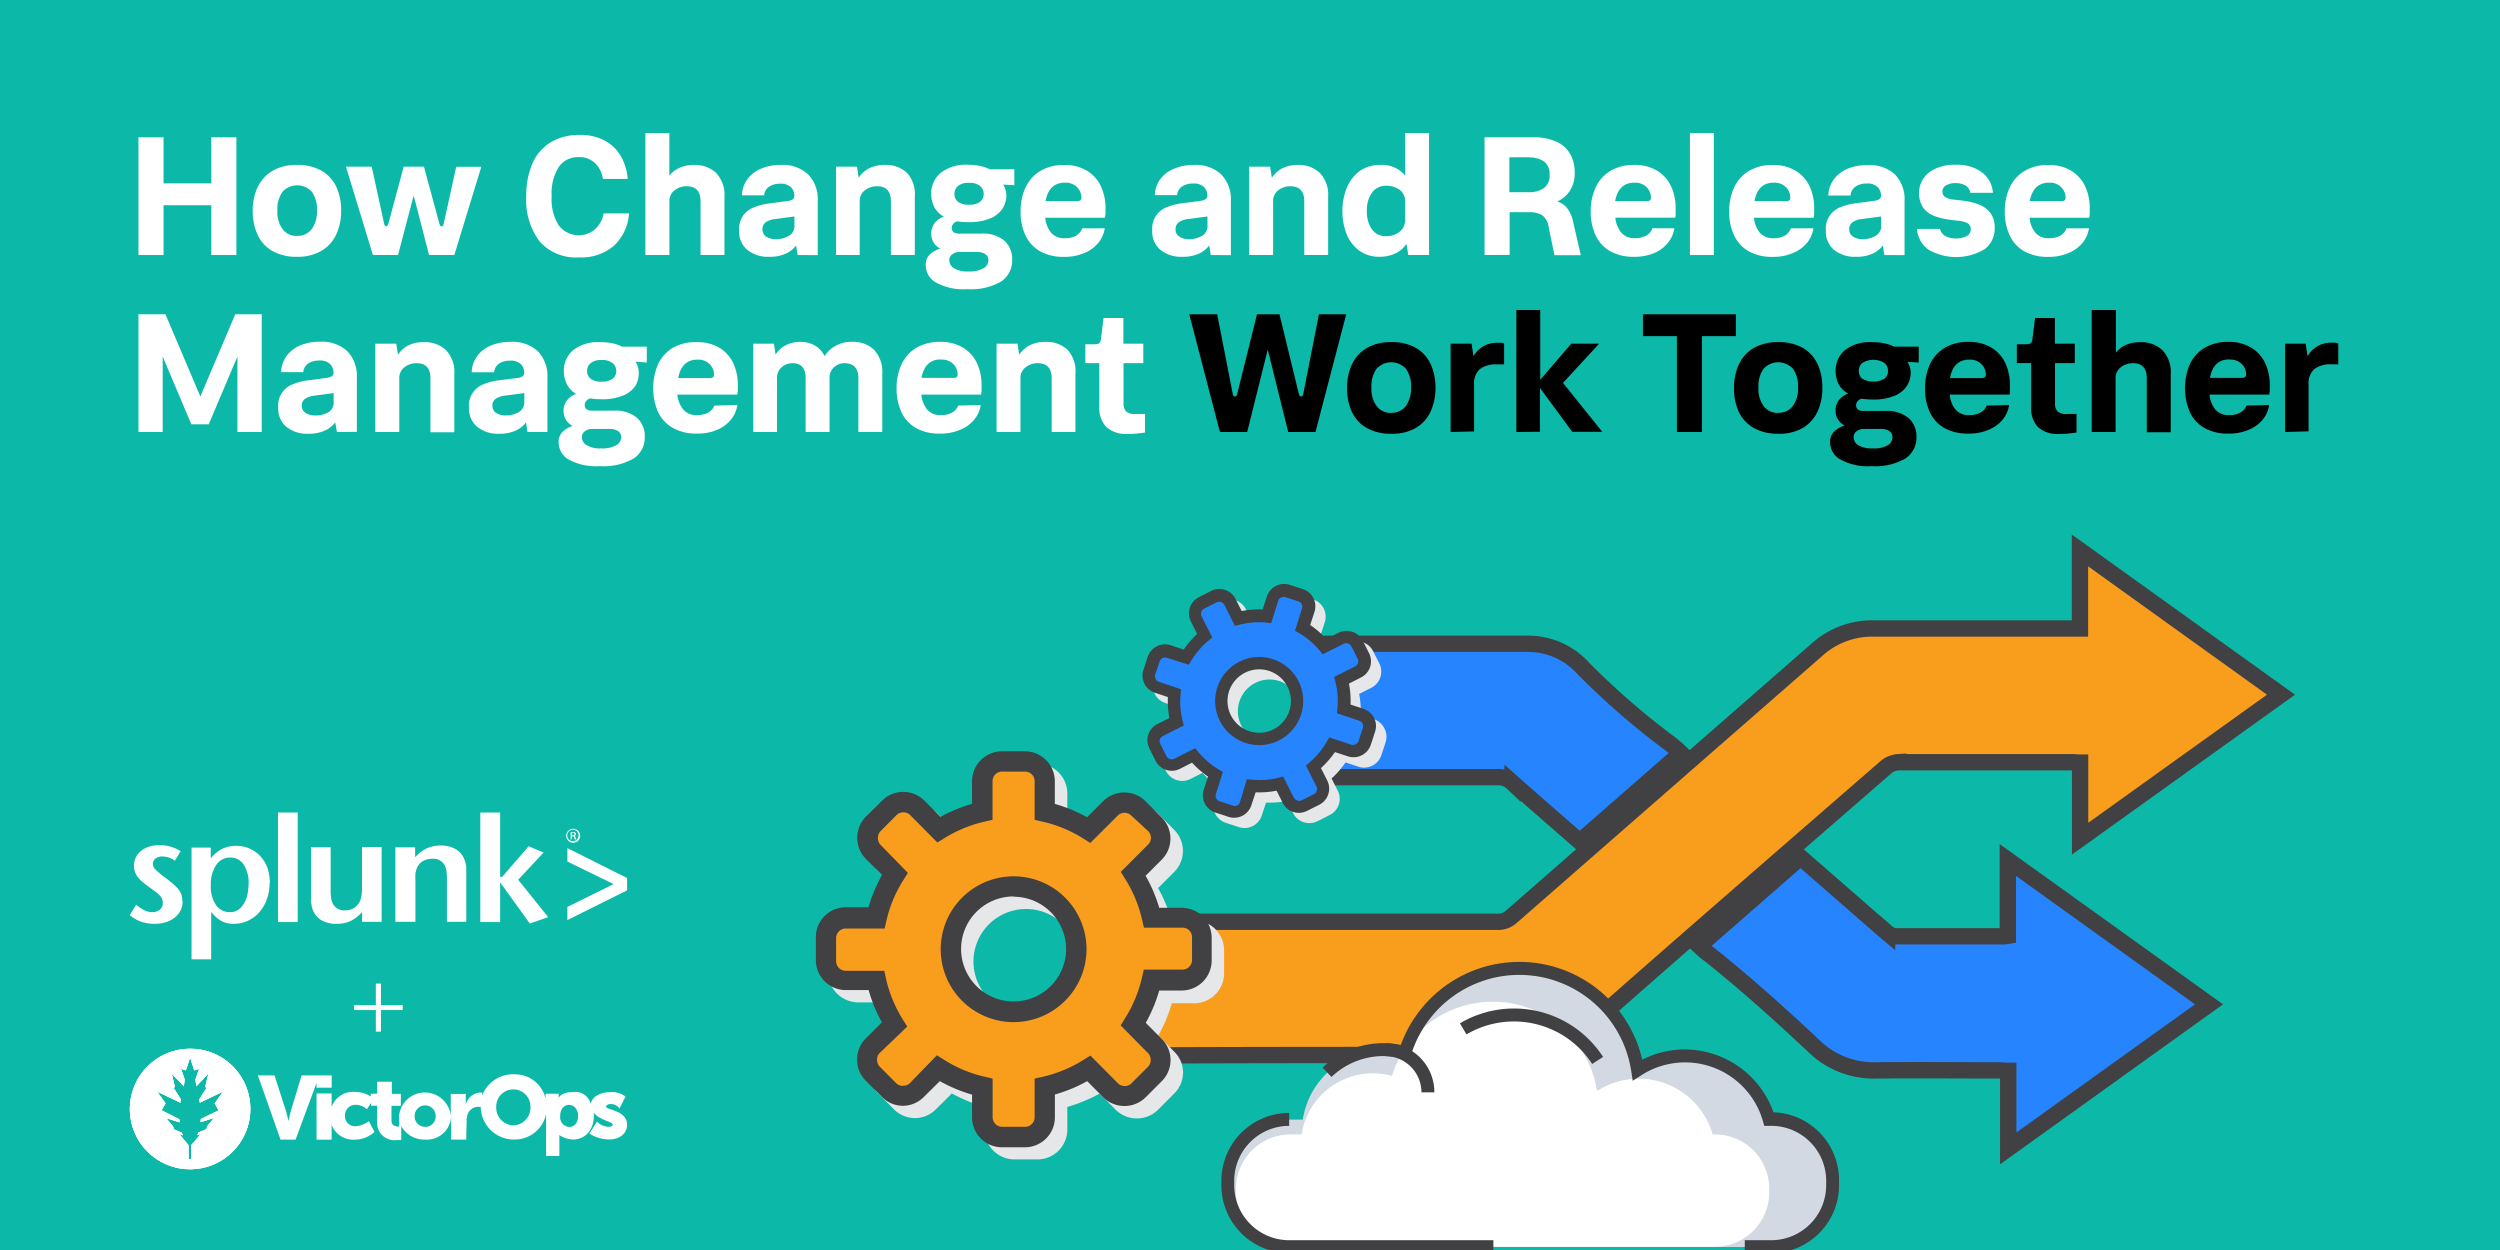 <svg xmlns="http://www.w3.org/2000/svg" xmlns:xlink="http://www.w3.org/1999/xlink" viewBox="0 0 358 179"><defs><style>.cls-1,.cls-3,.cls-6{fill:#fff;}.cls-1{clip-rule:evenodd;}.cls-2{fill:none;}.cls-4{isolation:isolate;}.cls-5{fill:#0cb9a8;}.cls-6{fill-rule:evenodd;}.cls-7{clip-path:url(#clip-path);}.cls-8{clip-path:url(#clip-path-2);}.cls-9{clip-path:url(#clip-path-3);}.cls-10{clip-path:url(#clip-path-4);}.cls-11,.cls-16{fill:#f99d1c;}.cls-11,.cls-12{stroke:#414042;stroke-miterlimit:10;stroke-width:2.34px;}.cls-12,.cls-17{fill:#2684ff;}.cls-13{fill:#e6e7e8;mix-blend-mode:multiply;}.cls-14{fill:#d2d9e3;}.cls-15{fill:#414042;}</style><clipPath id="clip-path"><path class="cls-1" d="M217.57-506.56l-1.11-1.9,2.34-3.3-6.49,3.1-.13-.93,1.9-3.07-.27-.5.87-3.6-3.4,3.55-.2-2,1-2.94-1.35.45-1.19-3.6-1.18,3.6-1.36-.45,1,2.94-.2,2-3.4-3.55.87,3.6-.27.5,1.9,3.07-.13.93-6.49-3.1,2.35,3.3-1.12,1.9,5,2.49.08.84-3.78-1.19,1.9,2.36.16.75,2.31,1,.24.71-1-.44,2.8,3.23v3.84h.72v-3.84l2.8-3.23-1,.44.24-.71,2.32-1,.15-.75,1.9-2.36-3.78,1.19.08-.84Zm8.83-.54a16.74,16.74,0,0,1-16.82,16.66,16.74,16.74,0,0,1-16.83-16.66,16.73,16.73,0,0,1,16.83-16.65A16.73,16.73,0,0,1,226.4-507.1Z"/></clipPath><clipPath id="clip-path-2"><path class="cls-2" d="M31.31,159l-.57-1,1.2-1.69-3.33,1.59-.06-.48,1-1.58-.15-.25.45-1.85-1.75,1.82-.1-1,.52-1.51-.7.23-.6-1.84-.61,1.84-.69-.23.52,1.51-.11,1-1.74-1.82.44,1.85-.14.25,1,1.58-.07.48-3.32-1.59,1.2,1.69-.57,1,2.55,1.28.05.44-1.94-.61,1,1.21.08.38,1.18.53.13.36-.53-.22L27,164v2h.37v-2l1.43-1.66-.53.22.13-.36,1.18-.53.08-.38,1-1.21-1.94.61.05-.44Zm4.54-.27a8.63,8.63,0,1,1-8.64-8.55A8.59,8.59,0,0,1,35.85,158.74Z"/></clipPath><clipPath id="clip-path-3"><path class="cls-3" d="M31.31,159l-.57-1,1.2-1.69-3.33,1.59-.06-.48,1-1.58-.15-.25.45-1.85-1.75,1.82-.1-1,.52-1.51-.7.23-.6-1.84-.61,1.84-.69-.23.52,1.51-.11,1-1.74-1.82.44,1.85-.14.25,1,1.58-.07.48-3.32-1.59,1.2,1.69-.57,1,2.55,1.28.05.44-1.94-.61,1,1.21.08.38,1.18.53.13.36-.53-.22L27,164v2h.37v-2l1.43-1.66-.53.22.13-.36,1.18-.53.08-.38,1-1.21-1.94.61.05-.44Zm4.54-.27a8.63,8.63,0,1,1-8.64-8.55A8.59,8.59,0,0,1,35.85,158.74Z"/></clipPath><clipPath id="clip-path-4"><rect class="cls-3" x="-240.6" y="-62.35" width="512.68" height="712.05"/></clipPath></defs><title>358x179</title><g class="cls-4"><g id="Layer_1" data-name="Layer 1"><rect class="cls-5" x="-9" y="-9.5" width="375" height="197"/><path class="cls-3" d="M19.83,36.52V19.66h3.59v6.6h6.84v-6.6h3.59V36.52H30.26V29.39H23.42v7.13Z"/><path class="cls-3" d="M42.55,36.77A6.92,6.92,0,0,1,39,35.94a5.24,5.24,0,0,1-2.11-2.31,8,8,0,0,1-.7-3.41,7.87,7.87,0,0,1,.71-3.43,5.39,5.39,0,0,1,2.13-2.33,6.73,6.73,0,0,1,3.49-.84,6.86,6.86,0,0,1,3.53.83,5.27,5.27,0,0,1,2.11,2.3,8,8,0,0,1,.69,3.42,7.75,7.75,0,0,1-.71,3.42,5.29,5.29,0,0,1-2.11,2.33A6.66,6.66,0,0,1,42.55,36.77Zm0-3a2.49,2.49,0,0,0,2.12-1,4.31,4.31,0,0,0,.72-2.66,4.24,4.24,0,0,0-.72-2.63,2.85,2.85,0,0,0-4.23,0,4.34,4.34,0,0,0-.72,2.68,4.21,4.21,0,0,0,.72,2.62A2.49,2.49,0,0,0,42.55,33.79Z"/><path class="cls-3" d="M53.4,36.52,49.54,23.87h3.69L55,32c.06.28.16.42.29.42s.26-.15.34-.44l2.18-8.11h2.9L62.91,32c.08.29.19.44.34.44s.23-.14.29-.42l1.79-8.13h3.59L65.06,36.52H61.44L59.24,28,57,36.52Z"/><path class="cls-3" d="M86.44,30.56h3.64a7,7,0,0,1-2.14,4.61,7.16,7.16,0,0,1-5,1.69,6.94,6.94,0,0,1-5.67-2.29,9.8,9.8,0,0,1-1.91-6.43,11.58,11.58,0,0,1,.87-4.69,6.59,6.59,0,0,1,2.59-3.05A7.88,7.88,0,0,1,83,19.32a7.43,7.43,0,0,1,3.56.79,6,6,0,0,1,2.33,2.22,7.83,7.83,0,0,1,1,3.29H86.34a3.89,3.89,0,0,0-1.15-2.28,3.23,3.23,0,0,0-2.29-.84A3.34,3.34,0,0,0,80,23.93a7.11,7.11,0,0,0-1,4.16A7,7,0,0,0,80,32.26a3.6,3.6,0,0,0,5.16.61A4,4,0,0,0,86.44,30.56Z"/><path class="cls-3" d="M92.42,36.52V19.05h3.43v6.11a3.75,3.75,0,0,1,1.43-1.11,4.73,4.73,0,0,1,2.11-.43,4.38,4.38,0,0,1,3.15,1.14,4.53,4.53,0,0,1,1.2,3.45v8.31h-3.42V28.83q0-2.16-2-2.16a2.79,2.79,0,0,0-1.71.57,1.91,1.91,0,0,0-.75,1.63v7.65Z"/><path class="cls-3" d="M114.22,36.52,114,35.15a3.73,3.73,0,0,1-1.43,1.15,5.36,5.36,0,0,1-2.38.47,4.71,4.71,0,0,1-3.19-1A3.41,3.41,0,0,1,105.84,33a3.57,3.57,0,0,1,.59-2.16A3.49,3.49,0,0,1,108,29.68a8.49,8.49,0,0,1,2.14-.54l2.54-.34a1.74,1.74,0,0,0,.86-.27.65.65,0,0,0,.21-.54,1.71,1.71,0,0,0-.46-1.16,2.08,2.08,0,0,0-1.61-.52,2.73,2.73,0,0,0-1.53.41,1.64,1.64,0,0,0-.72,1.25h-3.18a4.07,4.07,0,0,1,.67-2.16,4.56,4.56,0,0,1,1.9-1.59,6.94,6.94,0,0,1,3-.6A5.29,5.29,0,0,1,115.75,25a5.1,5.1,0,0,1,1.35,3.77v7.77Zm-.46-4.27V31l-2.79.37a2.88,2.88,0,0,0-1.32.46,1.15,1.15,0,0,0-.46,1,1.19,1.19,0,0,0,.52,1.05,2.5,2.5,0,0,0,1.43.37,3.56,3.56,0,0,0,1.81-.47A1.57,1.57,0,0,0,113.76,32.25Z"/><path class="cls-3" d="M119.72,36.52V23.87h3l.24,1.58a4,4,0,0,1,1.45-1.32,4.81,4.81,0,0,1,2.31-.51,4.39,4.39,0,0,1,3.17,1.14A4.56,4.56,0,0,1,131,28.21v8.31h-3.42V28.83c0-1.44-.67-2.16-2-2.16a2.75,2.75,0,0,0-1.71.57,1.89,1.89,0,0,0-.76,1.63v7.65Z"/><path class="cls-3" d="M144.94,37.21a3.57,3.57,0,0,1-1.58,3.1,8.59,8.59,0,0,1-4.85,1.1,8.13,8.13,0,0,1-4.56-1,2.82,2.82,0,0,1-1.38-2.38,2,2,0,0,1,.67-1.67,3.72,3.72,0,0,1,1.41-.75,2.66,2.66,0,0,1-.92-.82,2.55,2.55,0,0,1,.1-2.83,2.86,2.86,0,0,1,1.33-.94,3.35,3.35,0,0,1-1.38-1.39,4.17,4.17,0,0,1-.43-1.86,3.85,3.85,0,0,1,1.34-3,5.8,5.8,0,0,1,3.94-1.17,8.37,8.37,0,0,1,1.75.17,5.93,5.93,0,0,1,1.35.47h3.52v2.27l-1.61-.07a2.4,2.4,0,0,1,.34.7,3,3,0,0,1,.13.88,3.44,3.44,0,0,1-.55,1.85,3.8,3.8,0,0,1-1.75,1.4,7.68,7.68,0,0,1-3.13.54,10.53,10.53,0,0,1-1.64-.12,1.17,1.17,0,0,0-.58.43.84.84,0,0,0-.17.5c0,.55.35.83,1.07.83h3.15a4.81,4.81,0,0,1,3.3,1A3.49,3.49,0,0,1,144.94,37.21Zm-5.06-1.13h-2.57a1.6,1.6,0,0,0-.9.31,1,1,0,0,0-.47.94,1.32,1.32,0,0,0,.65,1.07,3.65,3.65,0,0,0,2.09.47,4,4,0,0,0,2.19-.47,1.35,1.35,0,0,0,.67-1.14,1,1,0,0,0-.46-.88A2.18,2.18,0,0,0,139.88,36.08Zm-3.2-8.31a1.38,1.38,0,0,0,.51,1.13,2.42,2.42,0,0,0,1.56.41,2.48,2.48,0,0,0,1.59-.41,1.39,1.39,0,0,0,.52-1.13,1.43,1.43,0,0,0-.52-1.14,2.36,2.36,0,0,0-1.59-.44,2.31,2.31,0,0,0-1.56.44A1.43,1.43,0,0,0,136.68,27.77Z"/><path class="cls-3" d="M158.2,32.69a4.21,4.21,0,0,1-.85,2,5,5,0,0,1-2,1.51,7.09,7.09,0,0,1-3,.58,6.72,6.72,0,0,1-3.45-.82,5.16,5.16,0,0,1-2.07-2.29,7.8,7.8,0,0,1-.68-3.37,8,8,0,0,1,.71-3.46,5.38,5.38,0,0,1,2.1-2.35,6.43,6.43,0,0,1,3.42-.86,6.06,6.06,0,0,1,3.27.82,5.18,5.18,0,0,1,2,2.22,7.43,7.43,0,0,1,.66,3.19c0,.21,0,.44,0,.69a4.89,4.89,0,0,1-.08.63h-8.55a4,4,0,0,0,.84,2.15,2.47,2.47,0,0,0,2,.78,3.17,3.17,0,0,0,1.57-.36,2,2,0,0,0,.88-1.05Zm-5.71-6.53c-1.52,0-2.44.88-2.77,2.64h4.5a.78.78,0,0,0,.5-.12.54.54,0,0,0,.14-.42,2.11,2.11,0,0,0-.61-1.44A2.29,2.29,0,0,0,152.49,26.16Z"/><path class="cls-3" d="M173.38,36.52l-.22-1.37a3.8,3.8,0,0,1-1.43,1.15,5.36,5.36,0,0,1-2.38.47,4.69,4.69,0,0,1-3.19-1A3.38,3.38,0,0,1,165,33a3.26,3.26,0,0,1,2.13-3.35,8.71,8.71,0,0,1,2.14-.54l2.54-.34a1.83,1.83,0,0,0,.87-.27.65.65,0,0,0,.21-.54,1.72,1.72,0,0,0-.47-1.16,2.06,2.06,0,0,0-1.61-.52,2.77,2.77,0,0,0-1.53.41,1.69,1.69,0,0,0-.72,1.25h-3.17a4,4,0,0,1,.67-2.16A4.53,4.53,0,0,1,168,24.22a6.94,6.94,0,0,1,3-.6A5.28,5.28,0,0,1,174.9,25a5.07,5.07,0,0,1,1.36,3.77v7.77Zm-.47-4.27V31l-2.78.37a2.88,2.88,0,0,0-1.32.46,1.16,1.16,0,0,0-.47,1,1.2,1.2,0,0,0,.53,1.05,2.5,2.5,0,0,0,1.43.37,3.56,3.56,0,0,0,1.81-.47A1.58,1.58,0,0,0,172.91,32.25Z"/><path class="cls-3" d="M178.88,36.52V23.87h3l.25,1.58a4,4,0,0,1,1.45-1.32,4.81,4.81,0,0,1,2.31-.51A4.36,4.36,0,0,1,189,24.76a4.57,4.57,0,0,1,1.19,3.45v8.31h-3.42V28.83q0-2.16-2-2.16a2.79,2.79,0,0,0-1.71.57,1.91,1.91,0,0,0-.75,1.63v7.65Z"/><path class="cls-3" d="M201.67,36.52l-.27-1.61a3.73,3.73,0,0,1-1.56,1.37,5.18,5.18,0,0,1-2.27.49,4.83,4.83,0,0,1-2.9-.86,5.44,5.44,0,0,1-1.81-2.33,8.64,8.64,0,0,1-.62-3.34,8.49,8.49,0,0,1,.64-3.38,5.48,5.48,0,0,1,1.84-2.37,5,5,0,0,1,3-.87,4.2,4.2,0,0,1,3.5,1.54V19.05h3.42V36.52Zm-.46-5.13V28.9a2,2,0,0,0-.82-1.75,3.25,3.25,0,0,0-1.82-.55,2.46,2.46,0,0,0-2.11,1,4.3,4.3,0,0,0-.72,2.61,4.41,4.41,0,0,0,.7,2.61,2.43,2.43,0,0,0,2.1,1,3.29,3.29,0,0,0,1.28-.26,2.42,2.42,0,0,0,1-.79A2.25,2.25,0,0,0,201.21,31.39Z"/><path class="cls-3" d="M212.59,36.52V19.66h6.9a7.87,7.87,0,0,1,3.44.65,4.27,4.27,0,0,1,1.94,1.78,5.31,5.31,0,0,1,.63,2.61,4.61,4.61,0,0,1-.7,2.63A4.19,4.19,0,0,1,223,28.85a2.93,2.93,0,0,1,1.45,1,4.92,4.92,0,0,1,.84,2l1.08,4.69h-3.77l-.83-4a2.55,2.55,0,0,0-.93-1.73,3.54,3.54,0,0,0-1.9-.42h-2.76v6.11Zm6.36-14h-2.81v5h2.78a3.66,3.66,0,0,0,2.18-.59,2.2,2.2,0,0,0,.8-1.9,2.22,2.22,0,0,0-.79-1.9A3.57,3.57,0,0,0,219,22.55Z"/><path class="cls-3" d="M239.77,32.69a4.33,4.33,0,0,1-.86,2A5,5,0,0,1,237,36.19a7.12,7.12,0,0,1-3,.58,6.74,6.74,0,0,1-3.46-.82,5.16,5.16,0,0,1-2.07-2.29,8,8,0,0,1-.68-3.37,8.1,8.1,0,0,1,.71-3.46,5.38,5.38,0,0,1,2.1-2.35,6.43,6.43,0,0,1,3.42-.86,6.06,6.06,0,0,1,3.27.82,5.18,5.18,0,0,1,2,2.22,7.43,7.43,0,0,1,.66,3.19c0,.21,0,.44,0,.69s0,.45-.07.63h-8.56a4,4,0,0,0,.85,2.15,2.43,2.43,0,0,0,2,.78,3.17,3.17,0,0,0,1.57-.36,2,2,0,0,0,.88-1.05Zm-5.72-6.53q-2.28,0-2.76,2.64h4.49a.76.76,0,0,0,.5-.12.54.54,0,0,0,.14-.42,2.11,2.11,0,0,0-.61-1.44A2.29,2.29,0,0,0,234.05,26.16Z"/><path class="cls-3" d="M242,36.52V19.05h3.42V36.52Z"/><path class="cls-3" d="M259.68,32.69a4.31,4.31,0,0,1-.85,2,5.12,5.12,0,0,1-2,1.51,7.09,7.09,0,0,1-3,.58,6.76,6.76,0,0,1-3.46-.82,5.08,5.08,0,0,1-2.06-2.29,7.8,7.8,0,0,1-.69-3.37,8.1,8.1,0,0,1,.71-3.46,5.38,5.38,0,0,1,2.1-2.35,6.43,6.43,0,0,1,3.42-.86,6.07,6.07,0,0,1,3.28.82,5.18,5.18,0,0,1,2,2.22,7.43,7.43,0,0,1,.66,3.19q0,.31,0,.69a5,5,0,0,1-.07.63h-8.55a3.94,3.94,0,0,0,.84,2.15,2.45,2.45,0,0,0,2,.78,3.1,3.1,0,0,0,1.56-.36,2,2,0,0,0,.88-1.05ZM254,26.16q-2.27,0-2.76,2.64h4.5a.78.78,0,0,0,.5-.12.54.54,0,0,0,.13-.42,2.07,2.07,0,0,0-.61-1.44A2.28,2.28,0,0,0,254,26.16Z"/><path class="cls-3" d="M269.84,36.52l-.22-1.37a3.69,3.69,0,0,1-1.42,1.15,5.41,5.41,0,0,1-2.39.47,4.73,4.73,0,0,1-3.19-1A3.41,3.41,0,0,1,261.46,33a3.29,3.29,0,0,1,2.14-3.35,8.71,8.71,0,0,1,2.14-.54l2.54-.34a1.83,1.83,0,0,0,.87-.27.65.65,0,0,0,.21-.54,1.72,1.72,0,0,0-.47-1.16,2.08,2.08,0,0,0-1.61-.52,2.77,2.77,0,0,0-1.53.41A1.69,1.69,0,0,0,265,28h-3.18a4,4,0,0,1,.68-2.16,4.53,4.53,0,0,1,1.89-1.59,6.94,6.94,0,0,1,3-.6A5.28,5.28,0,0,1,271.37,25a5.07,5.07,0,0,1,1.36,3.77v7.77Zm-.46-4.27V31l-2.79.37a2.79,2.79,0,0,0-1.31.46,1.16,1.16,0,0,0-.47,1,1.2,1.2,0,0,0,.53,1.05,2.48,2.48,0,0,0,1.43.37,3.53,3.53,0,0,0,1.8-.47A1.57,1.57,0,0,0,269.38,32.25Z"/><path class="cls-3" d="M274.51,32.78h3.3a1.57,1.57,0,0,0,.88,1.08,3.46,3.46,0,0,0,1.39.29,3.17,3.17,0,0,0,1.52-.33,1.08,1.08,0,0,0,.61-1,.94.94,0,0,0-.46-.86,3.65,3.65,0,0,0-1.45-.36l-1.05-.13a9.27,9.27,0,0,1-2.32-.57,3.39,3.39,0,0,1-1.56-1.2,3.84,3.84,0,0,1,.85-5,6.15,6.15,0,0,1,3.84-1.1,5.94,5.94,0,0,1,3.79,1.1,4.09,4.09,0,0,1,1.54,2.91h-3.25a1.43,1.43,0,0,0-.79-1.11,2.94,2.94,0,0,0-1.27-.28,2.58,2.58,0,0,0-1.41.33,1,1,0,0,0-.52.89.9.9,0,0,0,.35.74,2.85,2.85,0,0,0,1.36.41l1.05.12a9.81,9.81,0,0,1,2.37.54A3.79,3.79,0,0,1,285,30.46a3.43,3.43,0,0,1,.64,2.2,3.65,3.65,0,0,1-1.41,3,7.91,7.91,0,0,1-8.1.07A4,4,0,0,1,274.51,32.78Z"/><path class="cls-3" d="M299.14,32.69a4.31,4.31,0,0,1-.85,2,5.12,5.12,0,0,1-2,1.51,7.09,7.09,0,0,1-3,.58,6.76,6.76,0,0,1-3.46-.82,5.14,5.14,0,0,1-2.06-2.29,7.8,7.8,0,0,1-.68-3.37,8.1,8.1,0,0,1,.7-3.46,5.46,5.46,0,0,1,2.11-2.35,6.38,6.38,0,0,1,3.42-.86,6.06,6.06,0,0,1,3.27.82,5.18,5.18,0,0,1,2,2.22,7.43,7.43,0,0,1,.66,3.19q0,.31,0,.69a5,5,0,0,1-.07.63h-8.55a3.94,3.94,0,0,0,.84,2.15,2.47,2.47,0,0,0,2,.78,3.1,3.1,0,0,0,1.56-.36,1.93,1.93,0,0,0,.88-1.05Zm-5.72-6.53q-2.26,0-2.76,2.64h4.5a.78.78,0,0,0,.5-.12.54.54,0,0,0,.13-.42,2.07,2.07,0,0,0-.61-1.44A2.26,2.26,0,0,0,293.42,26.16Z"/><path class="cls-3" d="M19.83,61.86V45h3.86l5,11.78,5-11.78h3.79V61.86H34V51.06l-4.11,9.7H27.4l-4.1-9.7v10.8Z"/><path class="cls-3" d="M48.25,61.86,48,60.49a3.8,3.8,0,0,1-1.43,1.15,5.38,5.38,0,0,1-2.39.47,4.68,4.68,0,0,1-3.18-1,3.38,3.38,0,0,1-1.16-2.73A3.26,3.26,0,0,1,42,55a8.71,8.71,0,0,1,2.14-.54l2.54-.34a1.83,1.83,0,0,0,.87-.27.65.65,0,0,0,.21-.54,1.72,1.72,0,0,0-.47-1.16,2.06,2.06,0,0,0-1.61-.52,2.77,2.77,0,0,0-1.53.41,1.69,1.69,0,0,0-.72,1.25H40.26a4,4,0,0,1,.67-2.16,4.53,4.53,0,0,1,1.89-1.59,6.94,6.94,0,0,1,3-.6,5.28,5.28,0,0,1,3.92,1.36,5.07,5.07,0,0,1,1.36,3.77v7.77Zm-.47-4.27v-1.3L45,56.66a2.88,2.88,0,0,0-1.32.46,1.16,1.16,0,0,0-.47,1,1.2,1.2,0,0,0,.53,1,2.48,2.48,0,0,0,1.43.37A3.59,3.59,0,0,0,47,59.05,1.58,1.58,0,0,0,47.78,57.59Z"/><path class="cls-3" d="M53.74,61.86V49.21h3L57,50.79a4,4,0,0,1,1.45-1.32A4.81,4.81,0,0,1,60.71,49a4.36,4.36,0,0,1,3.16,1.14,4.57,4.57,0,0,1,1.19,3.45v8.31H61.64V54.17q0-2.16-2-2.16a2.79,2.79,0,0,0-1.71.57,1.91,1.91,0,0,0-.75,1.63v7.65Z"/><path class="cls-3" d="M75.54,61.86l-.22-1.37a3.73,3.73,0,0,1-1.43,1.15,5.36,5.36,0,0,1-2.38.47,4.71,4.71,0,0,1-3.19-1,3.38,3.38,0,0,1-1.16-2.73A3.26,3.26,0,0,1,69.3,55a8.52,8.52,0,0,1,2.13-.54L74,54.14a1.78,1.78,0,0,0,.86-.27.65.65,0,0,0,.21-.54,1.71,1.71,0,0,0-.46-1.16A2.09,2.09,0,0,0,73,51.65a2.71,2.71,0,0,0-1.52.41,1.64,1.64,0,0,0-.72,1.25H67.55a4.07,4.07,0,0,1,.67-2.16,4.53,4.53,0,0,1,1.89-1.59,7,7,0,0,1,3-.6,5.3,5.3,0,0,1,3.93,1.36,5.1,5.1,0,0,1,1.35,3.77v7.77Zm-.46-4.27v-1.3l-2.79.37a2.88,2.88,0,0,0-1.32.46,1.15,1.15,0,0,0-.46,1,1.19,1.19,0,0,0,.52,1,2.5,2.5,0,0,0,1.43.37,3.56,3.56,0,0,0,1.81-.47A1.57,1.57,0,0,0,75.08,57.59Z"/><path class="cls-3" d="M92.33,62.55a3.57,3.57,0,0,1-1.58,3.1,8.59,8.59,0,0,1-4.85,1.1,8.13,8.13,0,0,1-4.56-1A2.82,2.82,0,0,1,80,63.4a2,2,0,0,1,.67-1.67A3.72,3.72,0,0,1,82,61a2.76,2.76,0,0,1-.92-.82,2.55,2.55,0,0,1,.1-2.83,2.86,2.86,0,0,1,1.33-.94A3.35,3.35,0,0,1,81.17,55a4.17,4.17,0,0,1-.43-1.86,3.85,3.85,0,0,1,1.34-3A5.8,5.8,0,0,1,86,49a8.37,8.37,0,0,1,1.75.17,5.93,5.93,0,0,1,1.35.47h3.52v2.27L91,51.79a2.58,2.58,0,0,1,.34.71,2.71,2.71,0,0,1,.13.88A3.44,3.44,0,0,1,91,55.23a3.8,3.8,0,0,1-1.75,1.4,7.68,7.68,0,0,1-3.13.54,10.53,10.53,0,0,1-1.64-.12,1.17,1.17,0,0,0-.58.43.84.84,0,0,0-.17.5c0,.55.35.83,1.07.83H87.9a4.81,4.81,0,0,1,3.3,1A3.49,3.49,0,0,1,92.33,62.55Zm-5.06-1.13H84.7a1.6,1.6,0,0,0-.9.31,1,1,0,0,0-.47.94A1.32,1.32,0,0,0,84,63.74a3.65,3.65,0,0,0,2.09.47,4,4,0,0,0,2.19-.47,1.35,1.35,0,0,0,.67-1.14,1,1,0,0,0-.46-.88A2.18,2.18,0,0,0,87.27,61.42Zm-3.2-8.31a1.38,1.38,0,0,0,.51,1.13,2.42,2.42,0,0,0,1.56.41,2.48,2.48,0,0,0,1.59-.41,1.39,1.39,0,0,0,.52-1.13A1.43,1.43,0,0,0,87.73,52a2.36,2.36,0,0,0-1.59-.44,2.31,2.31,0,0,0-1.56.44A1.43,1.43,0,0,0,84.07,53.11Z"/><path class="cls-3" d="M105.59,58a4.21,4.21,0,0,1-.85,2,5,5,0,0,1-1.95,1.51,7.17,7.17,0,0,1-3,.58,6.72,6.72,0,0,1-3.45-.82A5.16,5.16,0,0,1,94.23,59a8.74,8.74,0,0,1,0-6.83,5.38,5.38,0,0,1,2.1-2.35A6.43,6.43,0,0,1,99.78,49a6.06,6.06,0,0,1,3.27.82A5.18,5.18,0,0,1,105,52a7.43,7.43,0,0,1,.66,3.19c0,.21,0,.44,0,.69a4.89,4.89,0,0,1-.08.63H97a4,4,0,0,0,.85,2.15,2.43,2.43,0,0,0,2,.78,3.17,3.17,0,0,0,1.57-.36,2,2,0,0,0,.88-1ZM99.88,51.5q-2.28,0-2.76,2.64h4.49a.76.76,0,0,0,.5-.12.54.54,0,0,0,.14-.42,2.11,2.11,0,0,0-.61-1.44A2.29,2.29,0,0,0,99.88,51.5Z"/><path class="cls-3" d="M107.87,61.86V49.21h2.95l.25,1.56a3.85,3.85,0,0,1,1.38-1.3,4.43,4.43,0,0,1,2.23-.51,4,4,0,0,1,2,.51A3.5,3.5,0,0,1,118.08,51a4.2,4.2,0,0,1,1.53-1.45,4.71,4.71,0,0,1,2.45-.6,4.3,4.3,0,0,1,3.1,1.14,4.56,4.56,0,0,1,1.18,3.45v8.31h-3.42V54.17q0-2.16-2-2.16a2.18,2.18,0,0,0-1.48.57,2,2,0,0,0-.65,1.63v7.65h-3.42V54.17c0-1.44-.63-2.16-1.9-2.16a2.32,2.32,0,0,0-1.52.57,2,2,0,0,0-.68,1.63v7.65Z"/><path class="cls-3" d="M140.44,58a4.23,4.23,0,0,1-.86,2,5,5,0,0,1-2,1.51,7.09,7.09,0,0,1-3,.58,6.74,6.74,0,0,1-3.46-.82A5.08,5.08,0,0,1,129.08,59a7.8,7.8,0,0,1-.69-3.37,8.1,8.1,0,0,1,.71-3.46,5.38,5.38,0,0,1,2.1-2.35,6.43,6.43,0,0,1,3.42-.86,6.07,6.07,0,0,1,3.28.82,5.18,5.18,0,0,1,2,2.22,7.43,7.43,0,0,1,.66,3.19q0,.31,0,.69a5,5,0,0,1-.07.63h-8.55a3.94,3.94,0,0,0,.84,2.15,2.45,2.45,0,0,0,2,.78,3.1,3.1,0,0,0,1.56-.36,2,2,0,0,0,.88-1Zm-5.72-6.53q-2.26,0-2.76,2.64h4.5A.78.78,0,0,0,137,54a.54.54,0,0,0,.13-.42,2.07,2.07,0,0,0-.61-1.44A2.28,2.28,0,0,0,134.72,51.5Z"/><path class="cls-3" d="M142.71,61.86V49.21h3l.24,1.58a4,4,0,0,1,1.46-1.32,4.74,4.74,0,0,1,2.3-.51,4.37,4.37,0,0,1,3.17,1.14A4.56,4.56,0,0,1,154,53.55v8.31H150.6V54.17c0-1.44-.66-2.16-2-2.16a2.75,2.75,0,0,0-1.71.57,1.89,1.89,0,0,0-.76,1.63v7.65Z"/><path class="cls-3" d="M157.42,58.22V52h-2V49.3h1.29a1.14,1.14,0,0,0,.71-.16,1,1,0,0,0,.25-.69l.36-2.91h2.84v3.67h2.85V52h-2.83v5.66a1.74,1.74,0,0,0,.36,1.25,1.83,1.83,0,0,0,1.35.37h1.37v2.66c-.31.05-.69.09-1.14.14s-.9.06-1.35.06a4.19,4.19,0,0,1-3.06-1A4,4,0,0,1,157.42,58.22Z"/><path d="M174.69,61.86,170.3,45h4l2.23,11.41c0,.25.15.37.31.37s.26-.11.32-.34L180,45h3.22L186,56.44c.06.23.17.34.32.34s.26-.12.31-.37L188.87,45h3.91l-4.4,16.86h-3.91l-2.93-11.8-2.94,11.8Z"/><path d="M199.23,62.11a6.89,6.89,0,0,1-3.52-.83A5.18,5.18,0,0,1,193.6,59a7.87,7.87,0,0,1-.7-3.41,7.77,7.77,0,0,1,.71-3.44,5.4,5.4,0,0,1,2.12-2.32,6.77,6.77,0,0,1,3.5-.84,6.88,6.88,0,0,1,3.53.83,5.19,5.19,0,0,1,2.1,2.3,8,8,0,0,1,.7,3.42,7.89,7.89,0,0,1-.71,3.42,5.31,5.31,0,0,1-2.12,2.33A6.6,6.6,0,0,1,199.23,62.11Zm0-3a2.47,2.47,0,0,0,2.11-1,4.31,4.31,0,0,0,.72-2.66,4.24,4.24,0,0,0-.72-2.63,2.85,2.85,0,0,0-4.23,0,4.34,4.34,0,0,0-.72,2.68,4.21,4.21,0,0,0,.72,2.62A2.51,2.51,0,0,0,199.23,59.13Z"/><path d="M207.73,61.86V49.21h3L211,51a4,4,0,0,1,1.34-1.37,3.78,3.78,0,0,1,2-.54,4,4,0,0,1,.58,0,2.06,2.06,0,0,1,.47.09v3h-1a3.87,3.87,0,0,0-2.47.67,2.76,2.76,0,0,0-.83,2.26v6.67Z"/><path d="M217.14,61.86V44.39h3.42v10L225,49.21h4l-5.18,5.62,5.62,7h-4.3l-4.62-6.28v6.28Z"/><path d="M240.13,61.86V48.13h-4.86V45h13.31v3.13h-4.86V61.86Z"/><path d="M254.65,62.11a6.89,6.89,0,0,1-3.52-.83A5.26,5.26,0,0,1,249,59a8,8,0,0,1-.69-3.41,7.77,7.77,0,0,1,.71-3.44,5.4,5.4,0,0,1,2.12-2.32,6.77,6.77,0,0,1,3.5-.84,6.91,6.91,0,0,1,3.53.83,5.31,5.31,0,0,1,2.1,2.3,8,8,0,0,1,.69,3.42,7.89,7.89,0,0,1-.7,3.42,5.37,5.37,0,0,1-2.12,2.33A6.6,6.6,0,0,1,254.65,62.11Zm0-3a2.48,2.48,0,0,0,2.11-1,4.31,4.31,0,0,0,.72-2.66,4.24,4.24,0,0,0-.72-2.63,2.85,2.85,0,0,0-4.23,0,4.34,4.34,0,0,0-.72,2.68,4.21,4.21,0,0,0,.72,2.62A2.51,2.51,0,0,0,254.65,59.13Z"/><path d="M274.44,62.55a3.57,3.57,0,0,1-1.58,3.1,8.56,8.56,0,0,1-4.85,1.1,8.09,8.09,0,0,1-4.55-1,2.81,2.81,0,0,1-1.39-2.38,2,2,0,0,1,.68-1.67,3.62,3.62,0,0,1,1.4-.75,2.63,2.63,0,0,1-.91-.82,2.26,2.26,0,0,1-.38-1.38,2.37,2.37,0,0,1,.47-1.45,2.84,2.84,0,0,1,1.34-.94A3.32,3.32,0,0,1,263.28,55a4.16,4.16,0,0,1-.42-1.86,3.84,3.84,0,0,1,1.33-3A5.81,5.81,0,0,1,268.13,49a8.31,8.31,0,0,1,1.75.17,6,6,0,0,1,1.36.47h3.52v2.27l-1.62-.08a2.93,2.93,0,0,1,.35.71,3,3,0,0,1,.12.88,3.44,3.44,0,0,1-.55,1.85,3.8,3.8,0,0,1-1.75,1.4,7.68,7.68,0,0,1-3.13.54,10.4,10.4,0,0,1-1.63-.12,1.15,1.15,0,0,0-.59.43.91.91,0,0,0-.17.5c0,.55.36.83,1.07.83H270a4.76,4.76,0,0,1,3.29,1A3.49,3.49,0,0,1,274.44,62.55Zm-5.06-1.13h-2.56a1.61,1.61,0,0,0-.91.31,1,1,0,0,0-.46.94,1.3,1.3,0,0,0,.64,1.07,3.67,3.67,0,0,0,2.09.47,4,4,0,0,0,2.19-.47A1.35,1.35,0,0,0,271,62.6a1,1,0,0,0-.46-.88A2.18,2.18,0,0,0,269.38,61.42Zm-3.2-8.31a1.38,1.38,0,0,0,.51,1.13,3.23,3.23,0,0,0,3.15,0,1.36,1.36,0,0,0,.52-1.13,1.4,1.4,0,0,0-.52-1.14,3,3,0,0,0-3.15,0A1.43,1.43,0,0,0,266.18,53.11Z"/><path d="M287.71,58a4.33,4.33,0,0,1-.86,2,5,5,0,0,1-2,1.51,7.09,7.09,0,0,1-3,.58,6.74,6.74,0,0,1-3.46-.82A5.16,5.16,0,0,1,276.34,59a8,8,0,0,1-.68-3.37,8.1,8.1,0,0,1,.71-3.46,5.38,5.38,0,0,1,2.1-2.35,6.43,6.43,0,0,1,3.42-.86,6.07,6.07,0,0,1,3.28.82,5.18,5.18,0,0,1,2,2.22,7.58,7.58,0,0,1,.65,3.19c0,.21,0,.44,0,.69s0,.45-.07.63h-8.55a3.94,3.94,0,0,0,.84,2.15,2.45,2.45,0,0,0,2,.78,3.14,3.14,0,0,0,1.57-.36,2,2,0,0,0,.88-1ZM282,51.5q-2.28,0-2.76,2.64h4.49a.79.79,0,0,0,.51-.12.58.58,0,0,0,.13-.42,2.07,2.07,0,0,0-.61-1.44A2.29,2.29,0,0,0,282,51.5Z"/><path d="M290.86,58.22V52h-2.05V49.3h1.29a1.14,1.14,0,0,0,.71-.16,1,1,0,0,0,.24-.69l.37-2.91h2.84v3.67h2.85V52h-2.83v5.66a1.8,1.8,0,0,0,.35,1.25,1.88,1.88,0,0,0,1.36.37h1.37v2.66c-.31.05-.69.09-1.14.14s-.9.06-1.35.06a4.19,4.19,0,0,1-3.06-1A4,4,0,0,1,290.86,58.22Z"/><path d="M299.53,61.86V44.39H303V50.5a3.91,3.91,0,0,1,1.43-1.11A4.8,4.8,0,0,1,306.5,49a4.38,4.38,0,0,1,3.15,1.14,4.53,4.53,0,0,1,1.2,3.45v8.31h-3.43V54.17c0-1.44-.66-2.16-2-2.16a2.79,2.79,0,0,0-1.71.57,1.92,1.92,0,0,0-.76,1.63v7.65Z"/><path d="M324.94,58a4.21,4.21,0,0,1-.85,2,5,5,0,0,1-2,1.51,7.09,7.09,0,0,1-3,.58,6.72,6.72,0,0,1-3.45-.82A5.16,5.16,0,0,1,313.58,59a8.74,8.74,0,0,1,0-6.83,5.38,5.38,0,0,1,2.1-2.35,6.43,6.43,0,0,1,3.42-.86,6.06,6.06,0,0,1,3.27.82,5.18,5.18,0,0,1,2,2.22,7.43,7.43,0,0,1,.66,3.19c0,.21,0,.44,0,.69a4.89,4.89,0,0,1-.08.63h-8.55a4,4,0,0,0,.85,2.15,2.43,2.43,0,0,0,2,.78,3.17,3.17,0,0,0,1.57-.36,2,2,0,0,0,.88-1Zm-5.71-6.53q-2.28,0-2.76,2.64H321a.76.76,0,0,0,.5-.12.54.54,0,0,0,.14-.42,2.11,2.11,0,0,0-.61-1.44A2.29,2.29,0,0,0,319.23,51.5Z"/><path d="M327.22,61.86V49.21h2.95l.27,1.78a4.11,4.11,0,0,1,1.35-1.37,3.75,3.75,0,0,1,2-.54,3.82,3.82,0,0,1,.57,0,2.05,2.05,0,0,1,.48.09v3h-.95a3.83,3.83,0,0,0-2.47.67,2.76,2.76,0,0,0-.83,2.26v6.67Z"/><path class="cls-6" d="M217.57-506.56l-1.11-1.9,2.34-3.3-6.49,3.1-.13-.93,1.9-3.07-.27-.5.87-3.6-3.4,3.55-.2-2,1-2.94-1.35.45-1.19-3.6-1.18,3.6-1.36-.45,1,2.94-.2,2-3.4-3.55.87,3.6-.27.5,1.9,3.07-.13.93-6.49-3.1,2.35,3.3-1.12,1.9,5,2.49.08.84-3.78-1.19,1.9,2.36.16.75,2.31,1,.24.71-1-.44,2.8,3.23v3.84h.72v-3.84l2.8-3.23-1,.44.24-.71,2.32-1,.15-.75,1.9-2.36-3.78,1.19.08-.84Zm8.83-.54a16.74,16.74,0,0,1-16.82,16.66,16.74,16.74,0,0,1-16.83-16.66,16.73,16.73,0,0,1,16.83-16.65A16.73,16.73,0,0,1,226.4-507.1Z"/><g class="cls-7"><rect class="cls-3" x="-312.46" y="-938.06" width="999.33" height="1387.95"/></g><path class="cls-3" d="M45.34,155.75H47.5V154H43.19l-1.54,5.1c-.17.57-.34,1.46-.34,1.46s-.19-.89-.36-1.46L39.31,154H36.93l3.24,9.19h2.16l3-8.12v.64Zm42.08,2.35a1.51,1.51,0,0,1,1.29.64l.86-1.71a3.12,3.12,0,0,0-2.16-.64c-1.4,0-2.65.63-2.81,1.71A2.28,2.28,0,0,0,82,156.39c-1.73,0-2,.86-2,.86v-.63H78.12l0,.68a4.5,4.5,0,0,0-4.52-3.46A4.73,4.73,0,0,0,69,157l.07-.55h-.31a2.3,2.3,0,0,0-2.06,1.7v-1.5H64.55v3.18a3.72,3.72,0,0,0-7.41,0,8.46,8.46,0,0,1,0,1.5c-.43,0-1.08-.11-1.08-.85v-2.13H57.4v-1.71H56.11V154.9H54v1.71H53.1V157a4.53,4.53,0,0,0-2.37-.64,3.23,3.23,0,0,0-3.24,2.16v-1.94H45.33v6.62h2.16v-2.13a3.29,3.29,0,0,0,3.24,2.13,4.25,4.25,0,0,0,2.9-1.11l-.81-1.53a3.81,3.81,0,0,1-1.88.72,1.45,1.45,0,0,1-1.54-1.56A1.5,1.5,0,0,1,51,158.21a2.39,2.39,0,0,1,1.54.64l.61-.94v.43H54v2.35a2.48,2.48,0,0,0,2.8,2.57h.66v-2a3.78,3.78,0,0,0,3.45,1.93,3.47,3.47,0,0,0,3.69-3.42l0,3.42h2.16l.06-2.66a3.14,3.14,0,0,1,.12-.89,1.64,1.64,0,0,1,1.69-1.14h.21a4.75,4.75,0,0,0,4.83,4.68,4.6,4.6,0,0,0,4.53-3.64v6H80.1v-3a3.74,3.74,0,0,0,1.94.64c1.74,0,3-1.35,3-3.42,0-.13,0-.31,0-.43.79,1.11,2.71,1.28,2.71,1.73,0,.21-.31.3-.64.3a2.48,2.48,0,0,1-1.63-.75l-1.07,1.71a5.15,5.15,0,0,0,2.8.85c1.69,0,2.59-1,2.59-2.1,0-2.11-3-2.1-3-2.59C86.77,158.31,87.08,158.1,87.42,158.1Zm-26.56,3.26a1.47,1.47,0,0,1-1.48-1.57,1.49,1.49,0,1,1,3,0A1.46,1.46,0,0,1,60.86,161.36Zm12.65-.2a2.56,2.56,0,0,1-2.45-2.71,2.45,2.45,0,1,1,4.9,0A2.55,2.55,0,0,1,73.51,161.16Zm8,.22a1.39,1.39,0,0,1-1.29-1.56c0-1.12.62-1.6,1.29-1.6s1.28.63,1.28,1.6S82.22,161.38,81.54,161.38Z"/><g id="vertical-2" data-name="vertical"><path class="cls-3" d="M31.31,159l-.57-1,1.2-1.69-3.33,1.59-.06-.48,1-1.58-.15-.25.45-1.85-1.75,1.82-.1-1,.52-1.51-.7.23-.6-1.84-.61,1.84-.69-.23.52,1.51-.11,1-1.74-1.82.44,1.85-.14.25,1,1.58-.07.48-3.32-1.59,1.2,1.69-.57,1,2.55,1.28.05.44-1.94-.61,1,1.21.08.38,1.18.53.13.36-.53-.22L27,164v2h.37v-2l1.43-1.66-.53.22.13-.36,1.18-.53.08-.38,1-1.21-1.94.61.05-.44Zm4.54-.27a8.63,8.63,0,1,1-8.64-8.55A8.59,8.59,0,0,1,35.85,158.74Z"/><g class="cls-9"><rect class="cls-3" x="-240.6" y="-62.35" width="512.68" height="712.05"/><g class="cls-10"><rect class="cls-3" x="16.81" y="148.41" width="20.82" height="20.65"/></g></g><path class="cls-3" d="M53.82,144.64H50.7v-.7h3.12v-3.09h.73v3.09h3.12v.7H54.55v3.09h-.73Z"/><path class="cls-3" d="M26.15,129.09a2.93,2.93,0,0,1-.3,1.31,3,3,0,0,1-.84,1,3.82,3.82,0,0,1-1.27.66,5.09,5.09,0,0,1-1.61.23,5.8,5.8,0,0,1-1.88-.29,5.57,5.57,0,0,1-1.67-.95l.92-1.5a5.38,5.38,0,0,0,1.2.81,2.36,2.36,0,0,0,1.09.26,1.62,1.62,0,0,0,1.1-.36,1.17,1.17,0,0,0,.42-1,1.51,1.51,0,0,0-.08-.48,1.27,1.27,0,0,0-.28-.46,4,4,0,0,0-.55-.52c-.24-.18-.54-.41-.92-.68s-.56-.41-.83-.63a4.82,4.82,0,0,1-.74-.68,3.06,3.06,0,0,1-.53-.81,2.75,2.75,0,0,1,.08-2.24,2.71,2.71,0,0,1,.76-.93,3.47,3.47,0,0,1,1.15-.59,4.86,4.86,0,0,1,1.46-.22,5.8,5.8,0,0,1,1.61.23,5.19,5.19,0,0,1,1.44.64l-.83,1.36a3.06,3.06,0,0,0-1.79-.6,1.51,1.51,0,0,0-1,.3,1,1,0,0,0-.37.75,1.11,1.11,0,0,0,.33.77,12.22,12.22,0,0,0,1.15,1c.54.39,1,.74,1.34,1.05a6.15,6.15,0,0,1,.85.84,2.36,2.36,0,0,1,.43.81,3.56,3.56,0,0,1,.12.9"/><path class="cls-3" d="M35.6,126.57a4.79,4.79,0,0,0-.71-2.77,2.24,2.24,0,0,0-1.94-1,2.36,2.36,0,0,0-2,1.08,5,5,0,0,0-.76,2.92,4.68,4.68,0,0,0,.75,2.82,2.37,2.37,0,0,0,2,1,2,2,0,0,0,1.27-.4,2.92,2.92,0,0,0,.82-1,4.37,4.37,0,0,0,.44-1.32,8.07,8.07,0,0,0,.13-1.33m3-.11a6.59,6.59,0,0,1-.39,2.31,5.55,5.55,0,0,1-1.07,1.85,4.88,4.88,0,0,1-1.63,1.23,4.82,4.82,0,0,1-2,.44,4.44,4.44,0,0,1-.92-.08,2.9,2.9,0,0,1-.81-.29,3.67,3.67,0,0,1-.76-.52,6.64,6.64,0,0,1-.78-.8v6.78H27.43v-16h2.75v1.55a5,5,0,0,1,1.64-1.38,4.86,4.86,0,0,1,4,0,4.42,4.42,0,0,1,1.5,1.1,5,5,0,0,1,1,1.69,7.19,7.19,0,0,1,.32,2.19"/><rect class="cls-3" x="39.81" y="116.35" width="2.82" height="15.69"/><path class="cls-3" d="M51.85,132V130.6a5.35,5.35,0,0,1-1.67,1.3,4.82,4.82,0,0,1-2,.39,4.15,4.15,0,0,1-2.13-.5,2.92,2.92,0,0,1-1.25-1.49,3.11,3.11,0,0,1-.16-.49c0-.18-.06-.37-.1-.59s0-.47,0-.76,0-.64,0-1.05v-6.08h2.81v6.12a7.47,7.47,0,0,0,.08,1.24,2.59,2.59,0,0,0,.26.77,1.8,1.8,0,0,0,1.74.9A2.2,2.2,0,0,0,51.56,129a2.92,2.92,0,0,0,.21-.76,8.58,8.58,0,0,0,.07-1.19v-5.76h2.81V132Z"/><path class="cls-3" d="M64,132v-6.11a7.78,7.78,0,0,0-.08-1.25,2.8,2.8,0,0,0-.26-.77,1.83,1.83,0,0,0-1.74-.89,2.72,2.72,0,0,0-1.37.33,2.07,2.07,0,0,0-.85,1,3.72,3.72,0,0,0-.21.78,11,11,0,0,0,0,1.16V132H56.62V121.34h2.83v1.43a5.23,5.23,0,0,1,1.68-1.29,4.59,4.59,0,0,1,2-.4,4.12,4.12,0,0,1,2.13.52,3,3,0,0,1,1.25,1.49,3.37,3.37,0,0,1,.15.48,5.05,5.05,0,0,1,.11.56c0,.21,0,.47,0,.76V132H64Z"/><polygon class="cls-3" points="75.87 132.25 71.62 126.35 71.62 132.04 68.78 132.04 68.78 116.35 71.62 116.35 71.62 125.56 71.92 125.56 75.7 121.18 77.84 122.09 74.2 125.98 78.5 131.33 75.87 132.25"/><polygon class="cls-3" points="81.25 131.75 81.25 129.87 87.87 126.6 81.25 123.38 81.25 121.45 89.8 125.74 89.8 127.5 81.25 131.75"/><path class="cls-3" d="M82.08,118.68a1,1,0,1,1-1,1,1,1,0,0,1,1-1Zm0,.15a.81.81,0,1,0,.77.81.79.79,0,0,0-.77-.81Zm-.19,1.37h-.17v-1.06a2.16,2.16,0,0,1,.31,0,.55.55,0,0,1,.33.08.29.29,0,0,1,.1.23.26.26,0,0,1-.21.25h0c.09,0,.16.1.17.26a.88.88,0,0,0,.07.26h-.18a.79.79,0,0,1-.08-.27.2.2,0,0,0-.23-.19h-.12v.46Zm0-.59H82c.14,0,.25,0,.25-.18s-.06-.19-.25-.19h-.13Z"/></g><g id="miuqB3"><path class="cls-11" d="M297.85,90V78.82l28.79,20.66L297.87,120.1V109.21c-.47,0-.81-.06-1.16-.06-4.85,0-20,0-24.87,0a3.1,3.1,0,0,0-1.7.65c-14.46,12.57-28.94,25.11-43.3,37.79a13.3,13.3,0,0,1-9.57,3.56c-8.84-.13-45.25-.06-54.09,0-1,0-1.27-.28-1.26-1.26.05-5.57,0-11.15,0-16.72V132h1.37c7.87,0,43.3,0,51.18,0a2.78,2.78,0,0,0,2-.76q21.84-19.09,43.68-38.17A11.81,11.81,0,0,1,268.43,90c5.9,0,22.1,0,28,0Z"/><path class="cls-12" d="M243.33,135.45l14.5-12.68,7.6,6.62c1.6,1.39,3.18,2.81,4.8,4.17a2.15,2.15,0,0,0,1.22.52c5.14,0,10.28,0,15.42,0a5.6,5.6,0,0,0,.65-.07V123.15l28.81,20.67-28.75,20.63V153.34c-.54,0-.95-.06-1.37-.06-5.82,0-11.64-.06-17.46,0a12.26,12.26,0,0,1-9-3.48c-4.82-4.53-9.74-8.95-14.91-13.08C244.28,136.33,243.91,136,243.33,135.45Z"/><path class="cls-12" d="M189.58,92.52a.33.33,0,0,1,.33-.33h.9c9.34,0,18.69,0,28,0a10.61,10.61,0,0,1,7.85,3.45A106.87,106.87,0,0,0,239,106.38a17.39,17.39,0,0,1,1.71,1.47l-14.49,12.67c-3.24-2.83-6.45-5.61-9.62-8.42a2.93,2.93,0,0,0-2.11-.81c-7.83,0-15.67,0-23.5,0h-1a.33.33,0,0,1-.33-.33Z"/></g><path class="cls-13" d="M171,131.8h-3.24a21.76,21.76,0,0,0-1.92-4.63l2.29-2.29a4.26,4.26,0,0,0,0-6.06l-2.31-2.32a4.29,4.29,0,0,0-6.06,0l-2.3,2.3a21.26,21.26,0,0,0-4.62-1.92v-3.25a4.29,4.29,0,0,0-4.29-4.28h-3.27a4.29,4.29,0,0,0-4.29,4.28v3.25a21.32,21.32,0,0,0-4.52,1.86l-2.29-2.31a4.27,4.27,0,0,0-6.05,0l-2.34,2.31a4.31,4.31,0,0,0,0,6.06l2.28,2.31a21.42,21.42,0,0,0-1.93,4.61h-3.27a4.19,4.19,0,0,0-3,1.23,4.24,4.24,0,0,0-1.27,3l0,3.28a4.31,4.31,0,0,0,4.27,4.31h3.23a21.52,21.52,0,0,0,1.91,4.62l-2.31,2.3a4.29,4.29,0,0,0,0,6.06l2.3,2.32a4.24,4.24,0,0,0,3,1.27h0a4.23,4.23,0,0,0,3-1.24l2.31-2.29A21.45,21.45,0,0,0,141,158.5v3.23a4.28,4.28,0,0,0,4.27,4.3l3.28,0a4.28,4.28,0,0,0,4.29-4.27v-3.25a22.25,22.25,0,0,0,4.63-1.91l2.29,2.31a4.32,4.32,0,0,0,6.08,0l2.3-2.31a4.24,4.24,0,0,0,1.27-3,4.17,4.17,0,0,0-1.26-3l-2.28-2.31a21.42,21.42,0,0,0,1.93-4.62H171a4.3,4.3,0,0,0,4.29-4.29v-3.28A4.28,4.28,0,0,0,171,131.8Zm-16.56,5.88a7.52,7.52,0,1,1-7.52-7.51A7.53,7.53,0,0,1,154.47,137.68Z"/><path class="cls-13" d="M198.22,104.26a2.53,2.53,0,0,0-1.5-1.28l-1.86-.61a13.25,13.25,0,0,0-.23-3l1.75-.88A2.61,2.61,0,0,0,197.52,95l-.9-1.77a2.6,2.6,0,0,0-3.47-1.13L191.4,93a13.1,13.1,0,0,0-2.31-2l.61-1.87a2.57,2.57,0,0,0-.15-2,2.53,2.53,0,0,0-1.5-1.28l-1.89-.62a2.6,2.6,0,0,0-3.27,1.66l-.6,1.86a12.66,12.66,0,0,0-3,.24l-.89-1.75a2.59,2.59,0,0,0-3.49-1.13l-1.76.89A2.59,2.59,0,0,0,172,90.51l.89,1.74A13.28,13.28,0,0,0,171,94.49l-1.87-.61a2.55,2.55,0,0,0-2,.15,2.5,2.5,0,0,0-1.27,1.49l-.63,1.88a2.58,2.58,0,0,0,1.64,3.27l1.86.62a13.32,13.32,0,0,0,.22,3l-1.74.87h0a2.59,2.59,0,0,0-1.13,3.48l.89,1.77a2.61,2.61,0,0,0,3.48,1.15l1.74-.88a13,13,0,0,0,2.3,2l-.62,1.87a2.59,2.59,0,0,0,1.65,3.27l1.88.62a2.57,2.57,0,0,0,2-.15h0a2.6,2.6,0,0,0,1.28-1.5l.62-1.86a13.25,13.25,0,0,0,3-.23l.88,1.75a2.61,2.61,0,0,0,3.48,1.15l1.77-.9a2.59,2.59,0,0,0,1.14-3.47l-.89-1.75a12.68,12.68,0,0,0,2-2.3l1.87.62a2.61,2.61,0,0,0,3.27-1.67l.61-1.87A2.55,2.55,0,0,0,198.22,104.26Zm-14.37,1.64a4.54,4.54,0,1,1,2-6.12A4.56,4.56,0,0,1,183.85,105.9Z"/><path class="cls-14" d="M253.64,160.29h-.34a12.54,12.54,0,0,0-12-9,12.41,12.41,0,0,0-6.76,2,17.14,17.14,0,0,0-33.3-2.47,11.71,11.71,0,0,0-14.68,9.51h-1.92a8.82,8.82,0,0,0-8.79,8.8v.64a8.82,8.82,0,0,0,8.79,8.8h69a8.82,8.82,0,0,0,8.79-8.8v-.64A8.82,8.82,0,0,0,253.64,160.29Z"/><path class="cls-3" d="M245.55,162.45h-.3a11,11,0,0,0-16.56-6.21,15.11,15.11,0,0,0-29.36-2.17,10.32,10.32,0,0,0-12.94,8.38H184.7A7.78,7.78,0,0,0,177,170.2v.58a7.78,7.78,0,0,0,7.75,7.75h60.85a7.77,7.77,0,0,0,7.75-7.75v-.58A7.77,7.77,0,0,0,245.55,162.45Z"/><path class="cls-15" d="M228,152.36a13.36,13.36,0,0,0-18-4.23l-.94-1.59a15.2,15.2,0,0,1,20.5,4.81Z"/><path class="cls-15" d="M213.85,179.45H184.61a9.73,9.73,0,0,1-9.71-9.72v-.64a9.73,9.73,0,0,1,9.71-9.72v1.85a7.88,7.88,0,0,0-7.87,7.87v.64a7.88,7.88,0,0,0,7.87,7.87h29.24Z"/><path class="cls-15" d="M253.64,179.45h-3.79V177.6h3.79a7.88,7.88,0,0,0,7.87-7.87v-.64a7.88,7.88,0,0,0-7.87-7.87h-1l-.19-.67A11.59,11.59,0,0,0,235,154l-1.19.77-.22-1.4a16.21,16.21,0,0,0-28.42-8,16.77,16.77,0,0,0-1.75,2.53,16.31,16.31,0,0,0-1.34,3.1l-.26.85-.86-.23a10.73,10.73,0,0,0-10.29,2.6l-1.27-1.33a12.48,12.48,0,0,1,11.19-3.25,19.66,19.66,0,0,1,1.21-2.64,19.4,19.4,0,0,1,1.95-2.82,18.06,18.06,0,0,1,31.42,7.57,13.38,13.38,0,0,1,6.09-1.47,13.52,13.52,0,0,1,12.7,9,9.72,9.72,0,0,1,9.39,9.71v.64A9.73,9.73,0,0,1,253.64,179.45Z"/><path class="cls-15" d="M205.4,156.42h-1.85a5.18,5.18,0,0,0-5.18-5.18v-1.85A7,7,0,0,1,205.4,156.42Z"/><path class="cls-16" d="M169.27,131.51l-4.37,0a20.21,20.21,0,0,0-2.62-6.31l3.1-3.1a2.83,2.83,0,0,0,0-4l-2.31-2.32a2.84,2.84,0,0,0-4,0l-3.11,3.1a20.08,20.08,0,0,0-6.29-2.61v-4.38a2.84,2.84,0,0,0-2.84-2.83h-3.27a2.84,2.84,0,0,0-2.84,2.83v4.38a20.2,20.2,0,0,0-6.21,2.55l-3.08-3.11a2.83,2.83,0,0,0-4,0L125.1,118a2.84,2.84,0,0,0,0,4l3.08,3.11a19.87,19.87,0,0,0-2.64,6.3l-4.38,0a2.81,2.81,0,0,0-2.83,2.83l0,3.27a2.84,2.84,0,0,0,2.82,2.84l4.37,0a19.92,19.92,0,0,0,2.6,6.3l-3.11,3.1a2.84,2.84,0,0,0,0,4l2.3,2.32a2.83,2.83,0,0,0,4,0l3.11-3.08a20.22,20.22,0,0,0,6.3,2.63V160a2.82,2.82,0,0,0,2.82,2.84h3.27a2.82,2.82,0,0,0,2.84-2.81v-4.38a20.25,20.25,0,0,0,6.32-2.61l3.08,3.11a2.84,2.84,0,0,0,4,0l2.31-2.31a2.81,2.81,0,0,0,0-4l-3.07-3.11a20.35,20.35,0,0,0,2.62-6.31h4.37a2.83,2.83,0,0,0,2.84-2.82v-3.28A2.82,2.82,0,0,0,169.27,131.51Zm-24.07,13.4a9,9,0,1,1,9-9A9,9,0,0,1,145.2,144.91Z"/><path class="cls-15" d="M146.75,164.29h-3.28a4.28,4.28,0,0,1-4.27-4.3v-3.24a21.93,21.93,0,0,1-4.62-1.93l-2.3,2.28a4.28,4.28,0,0,1-3,1.25h0a4.25,4.25,0,0,1-3-1.28l-2.3-2.31a4.29,4.29,0,0,1,0-6.06l2.31-2.3a21,21,0,0,1-1.9-4.62H121.1a4.3,4.3,0,0,1-4.27-4.31l0-3.27a4.28,4.28,0,0,1,4.27-4.28h3.27a21.42,21.42,0,0,1,1.93-4.61L124,123a4.31,4.31,0,0,1,0-6.06l2.34-2.3a4.19,4.19,0,0,1,3-1.24h0a4.29,4.29,0,0,1,3.06,1.27l2.28,2.3a22.42,22.42,0,0,1,4.52-1.86v-3.24a4.3,4.3,0,0,1,4.29-4.29h3.27a4.3,4.3,0,0,1,4.29,4.29v3.25a21.73,21.73,0,0,1,4.62,1.91l2.3-2.3a4.3,4.3,0,0,1,6.06,0l2.31,2.32a4.27,4.27,0,0,1,0,6.07l-2.29,2.29A21.34,21.34,0,0,1,166,130h3.24a4.28,4.28,0,0,1,4.27,4.28v3.28a4.3,4.3,0,0,1-4.29,4.28H166a21.29,21.29,0,0,1-1.93,4.63l2.29,2.3a4.27,4.27,0,0,1,0,6.06l-2.3,2.3a4.32,4.32,0,0,1-6.08,0l-2.29-2.31a21.22,21.22,0,0,1-4.63,1.91V160A4.29,4.29,0,0,1,146.75,164.29Zm-12.59-13.17,1,.62a18.53,18.53,0,0,0,5.85,2.45l1.13.26,0,5.54a1.38,1.38,0,0,0,1.37,1.37l3.28,0a1.37,1.37,0,0,0,1.37-1.36l0-5.55,1.13-.25a18.88,18.88,0,0,0,5.86-2.42l1-.62,3.91,3.94a1.39,1.39,0,0,0,2,0l2.31-2.31a1.36,1.36,0,0,0,.41-1,1.35,1.35,0,0,0-.4-1l-3.9-3.95.61-1a18.74,18.74,0,0,0,2.44-5.85l.26-1.14,5.54,0a1.38,1.38,0,0,0,1.37-1.38v-3.27a1.36,1.36,0,0,0-1.36-1.36l-5.53,0-.26-1.13a18.79,18.79,0,0,0-2.43-5.85l-.62-1,3.91-3.92a1.36,1.36,0,0,0,0-1.93L162,116.79a1.37,1.37,0,0,0-1.94,0l-3.93,3.92-1-.63a18.52,18.52,0,0,0-5.84-2.42l-1.13-.26v-5.54a1.37,1.37,0,0,0-1.38-1.37h-3.27a1.37,1.37,0,0,0-1.38,1.37v5.54l-1.14.26a18.72,18.72,0,0,0-5.76,2.37l-1,.61-3.9-3.93a1.41,1.41,0,0,0-1.94,0L126.12,119a1.35,1.35,0,0,0-.4,1,1.39,1.39,0,0,0,.39,1l3.9,4-.63,1a18.47,18.47,0,0,0-2.44,5.83l-.26,1.14-5.54,0a1.33,1.33,0,0,0-1,.39,1.37,1.37,0,0,0-.41,1l0,3.28a1.39,1.39,0,0,0,1.38,1.38h5.52l.25,1.14a18.64,18.64,0,0,0,2.41,5.84l.63,1L126,150.76a1.33,1.33,0,0,0-.4,1,1.35,1.35,0,0,0,.4,1l2.3,2.32a1.34,1.34,0,0,0,1,.41h0a1.38,1.38,0,0,0,1-.39Zm11-4.75a10.44,10.44,0,1,1,10.43-10.45A10.46,10.46,0,0,1,145.2,146.37Zm0-18a7.52,7.52,0,1,0,7.51,7.51A7.53,7.53,0,0,0,145.2,128.41Z"/><path class="cls-17" d="M192.08,91.41l-2.36,1.18a12.32,12.32,0,0,0-3.14-2.68l.82-2.51a1.7,1.7,0,0,0-1.09-2.16l-1.88-.61a1.7,1.7,0,0,0-2.16,1.09l-.82,2.52a12.17,12.17,0,0,0-4.11.31l-1.2-2.35a1.7,1.7,0,0,0-2.3-.75l-1.77.89a1.73,1.73,0,0,0-.75,2.31l1.2,2.35a12.27,12.27,0,0,0-2.64,3.08l-2.51-.83a1.71,1.71,0,0,0-2.16,1.09l-.63,1.88a1.72,1.72,0,0,0,1.09,2.16l2.51.83a12.16,12.16,0,0,0,.3,4.11l-2.36,1.19a1.7,1.7,0,0,0-.75,2.3l.88,1.77a1.72,1.72,0,0,0,2.3.76l2.36-1.19a11.74,11.74,0,0,0,3.13,2.68l-.83,2.53a1.7,1.7,0,0,0,1.09,2.15l1.87.62a1.71,1.71,0,0,0,2.17-1.09l.82-2.51a12,12,0,0,0,4.12-.31l1.19,2.36a1.72,1.72,0,0,0,2.3.76l1.77-.89a1.71,1.71,0,0,0,.75-2.3l-1.19-2.36a12.32,12.32,0,0,0,2.69-3.13l2.51.83a1.72,1.72,0,0,0,2.16-1.1l.61-1.88a1.69,1.69,0,0,0-1.09-2.15l-2.5-.83a12.25,12.25,0,0,0-.32-4.12l2.36-1.19a1.72,1.72,0,0,0,.75-2.3l-.9-1.77A1.7,1.7,0,0,0,192.08,91.41Zm-9.29,13.81a5.42,5.42,0,1,1,2.37-7.3A5.42,5.42,0,0,1,182.79,105.22Z"/><path class="cls-15" d="M188.94,115.23l-1.78.89a2.58,2.58,0,0,1-3.47-1.14l-.88-1.75a13.25,13.25,0,0,1-3,.23l-.62,1.86a2.6,2.6,0,0,1-1.28,1.5h0a2.62,2.62,0,0,1-2,.15l-1.88-.62a2.6,2.6,0,0,1-1.65-3.27l.61-1.87a13,13,0,0,1-2.29-2l-1.74.89a2.6,2.6,0,0,1-3.48-1.15l-.89-1.78a2.58,2.58,0,0,1,1.13-3.47h0l1.74-.88a13.2,13.2,0,0,1-.22-3l-1.86-.62a2.59,2.59,0,0,1-1.64-3.27l.62-1.88a2.55,2.55,0,0,1,1.28-1.49h0a2.6,2.6,0,0,1,2-.16l1.87.62a13.28,13.28,0,0,1,1.92-2.24L170.54,89a2.59,2.59,0,0,1,1.14-3.48l1.76-.9a2.6,2.6,0,0,1,3.49,1.14l.88,1.74a13.29,13.29,0,0,1,3-.23l.61-1.87a2.6,2.6,0,0,1,3.27-1.65l1.88.61a2.59,2.59,0,0,1,1.66,3.27l-.61,1.87a13,13,0,0,1,2.3,2l1.75-.88a2.6,2.6,0,0,1,3.48,1.13l.89,1.77A2.58,2.58,0,0,1,194.92,97l-1.75.89a13.2,13.2,0,0,1,.23,3l1.86.62a2.58,2.58,0,0,1,1.65,3.27l-.61,1.87a2.6,2.6,0,0,1-3.27,1.66l-1.87-.61a13.09,13.09,0,0,1-2,2.29l.89,1.76A2.59,2.59,0,0,1,188.94,115.23Zm-10.39-3.64.7.06a11.12,11.12,0,0,0,3.82-.28l.68-.17,1.51,3a.83.83,0,0,0,.48.42.81.81,0,0,0,.63,0l1.77-.89a.83.83,0,0,0,.37-1.11l-1.51-3,.54-.45A11.08,11.08,0,0,0,190,106.2l.36-.6,3.19,1.05a.84.84,0,0,0,1-.54l.61-1.87a.84.84,0,0,0-.05-.64.8.8,0,0,0-.48-.4l-3.18-1.06.07-.69a11.45,11.45,0,0,0-.29-3.83l-.18-.68,3-1.51a.82.82,0,0,0,.36-1.11l-.89-1.77a.84.84,0,0,0-1.11-.36l-3,1.51-.44-.54a11.42,11.42,0,0,0-2.92-2.49l-.6-.36,1-3.19a.81.81,0,0,0-.52-1l-1.89-.62a.83.83,0,0,0-1,.53l-1,3.19-.7-.07a11.12,11.12,0,0,0-3.81.3l-.69.17-1.51-3a.85.85,0,0,0-1.12-.36l-1.77.9a.84.84,0,0,0-.36,1.12l1.52,3-.54.45a11.29,11.29,0,0,0-2.46,2.86l-.36.6-3.18-1a.83.83,0,0,0-1,.52l-.63,1.88a.81.81,0,0,0,.05.63.84.84,0,0,0,.47.42l3.18,1.06-.07.7a11.12,11.12,0,0,0,.29,3.81l.17.68-3,1.51a.81.81,0,0,0-.37,1.11l.89,1.78a.84.84,0,0,0,1.12.36l3-1.5.44.54a11.48,11.48,0,0,0,2.9,2.49l.61.36-1,3.19a.81.81,0,0,0,.52,1l1.88.62a.84.84,0,0,0,.64,0h0a.81.81,0,0,0,.41-.48Zm4.64-5.58a6.31,6.31,0,1,1,2.75-8.49A6.33,6.33,0,0,1,183.19,106Zm-4.92-9.67a4.54,4.54,0,1,0,6.1,2A4.54,4.54,0,0,0,178.27,96.34Z"/></g></g></svg>
